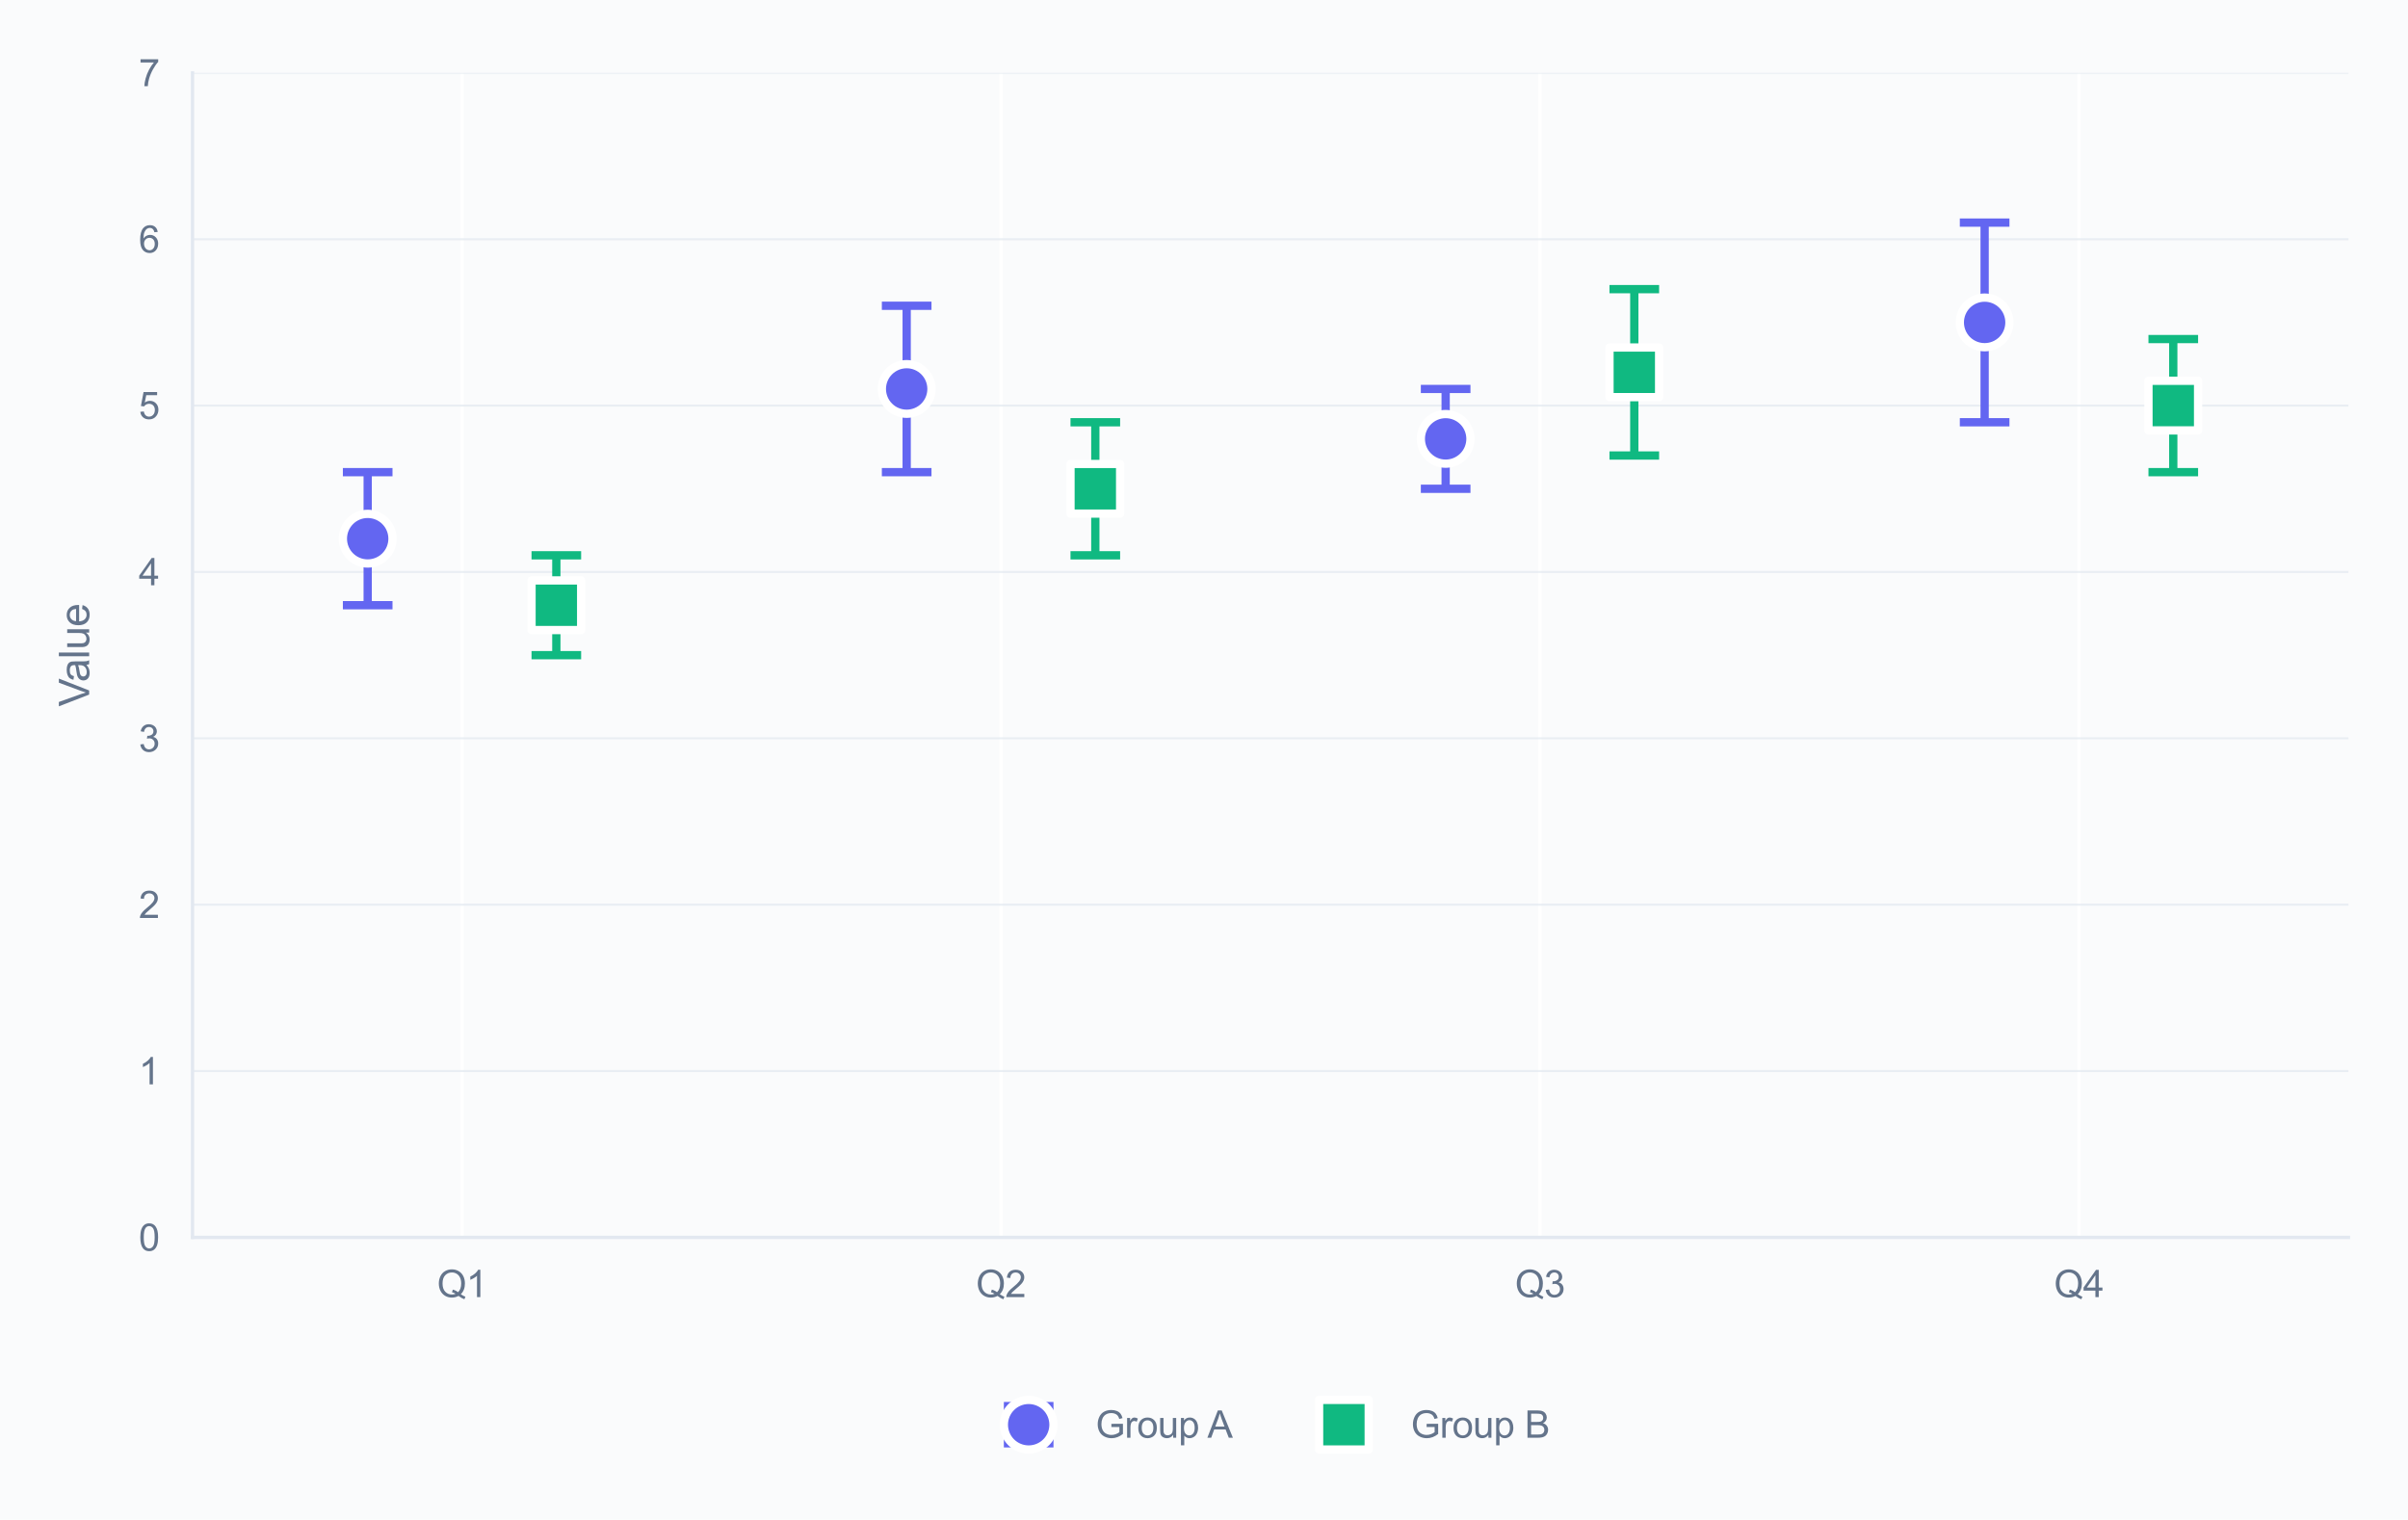 <?xml version="1.0" encoding="utf-8" standalone="no"?>
<!DOCTYPE svg PUBLIC "-//W3C//DTD SVG 1.1//EN"
  "http://www.w3.org/Graphics/SVG/1.1/DTD/svg11.dtd">
<svg xmlns:xlink="http://www.w3.org/1999/xlink" viewBox="0 0 582.23 367.404" xmlns="http://www.w3.org/2000/svg" version="1.1">
 <defs>
  <style type="text/css">*{stroke-linejoin: round; stroke-linecap: butt}</style>
 </defs>
 <g id="figure_1">
  <g id="patch_1">
   <path d="M 0 367.404 
L 582.23 367.404 
L 582.23 0 
L 0 0 
z
" style="fill: #fafbfc"/>
  </g>
  <g id="axes_1">
   <g id="patch_2">
    <path d="M 46.55 299.177 
L 567.83 299.177 
L 567.83 17.621 
L 46.55 17.621 
z
" style="fill: #fafbfc"/>
   </g>
   <g id="matplotlib.axis_1">
    <g id="xtick_1">
     <g id="line2d_1">
      <path d="M 111.71 299.177 
L 111.71 17.621 
" clip-path="url(#pb115aee382)" style="fill: none; stroke: #ffffff; stroke-width: 0.8; stroke-linecap: round"/>
     </g>
     <g id="text_1">
      <!-- Q1 -->
      <g style="fill: #64748b" transform="translate(105.708 313.619) scale(0.09 -0.09)">
       <defs>
        <path id="ArialMT-51" d="M 3966 491 
Q 4388 200 4744 66 
L 4566 -356 
Q 4072 -178 3581 206 
Q 3072 -78 2456 -78 
Q 1834 -78 1328 222 
Q 822 522 548 1065 
Q 275 1609 275 2291 
Q 275 2969 550 3525 
Q 825 4081 1333 4372 
Q 1841 4663 2469 4663 
Q 3103 4663 3612 4361 
Q 4122 4059 4389 3517 
Q 4656 2975 4656 2294 
Q 4656 1728 4484 1276 
Q 4313 825 3966 491 
z
M 2631 1266 
Q 3156 1119 3497 828 
Q 4031 1316 4031 2294 
Q 4031 2850 3842 3265 
Q 3653 3681 3289 3911 
Q 2925 4141 2472 4141 
Q 1794 4141 1347 3677 
Q 900 3213 900 2291 
Q 900 1397 1342 919 
Q 1784 441 2472 441 
Q 2797 441 3084 563 
Q 2800 747 2484 825 
L 2631 1266 
z
" transform="scale(0.016)"/>
        <path id="ArialMT-31" d="M 2384 0 
L 1822 0 
L 1822 3584 
Q 1619 3391 1289 3197 
Q 959 3003 697 2906 
L 697 3450 
Q 1169 3672 1522 3987 
Q 1875 4303 2022 4600 
L 2384 4600 
L 2384 0 
z
" transform="scale(0.016)"/>
       </defs>
       <use xlink:href="#ArialMT-51"/>
       <use xlink:href="#ArialMT-31" transform="translate(77.783 0)"/>
      </g>
     </g>
    </g>
    <g id="xtick_2">
     <g id="line2d_2">
      <path d="M 242.03 299.177 
L 242.03 17.621 
" clip-path="url(#pb115aee382)" style="fill: none; stroke: #ffffff; stroke-width: 0.8; stroke-linecap: round"/>
     </g>
     <g id="text_2">
      <!-- Q2 -->
      <g style="fill: #64748b" transform="translate(236.028 313.619) scale(0.09 -0.09)">
       <defs>
        <path id="ArialMT-32" d="M 3222 541 
L 3222 0 
L 194 0 
Q 188 203 259 391 
Q 375 700 629 1000 
Q 884 1300 1366 1694 
Q 2113 2306 2375 2664 
Q 2638 3022 2638 3341 
Q 2638 3675 2398 3904 
Q 2159 4134 1775 4134 
Q 1369 4134 1125 3890 
Q 881 3647 878 3216 
L 300 3275 
Q 359 3922 746 4261 
Q 1134 4600 1788 4600 
Q 2447 4600 2831 4234 
Q 3216 3869 3216 3328 
Q 3216 3053 3103 2787 
Q 2991 2522 2730 2228 
Q 2469 1934 1863 1422 
Q 1356 997 1212 845 
Q 1069 694 975 541 
L 3222 541 
z
" transform="scale(0.016)"/>
       </defs>
       <use xlink:href="#ArialMT-51"/>
       <use xlink:href="#ArialMT-32" transform="translate(77.783 0)"/>
      </g>
     </g>
    </g>
    <g id="xtick_3">
     <g id="line2d_3">
      <path d="M 372.35 299.177 
L 372.35 17.621 
" clip-path="url(#pb115aee382)" style="fill: none; stroke: #ffffff; stroke-width: 0.8; stroke-linecap: round"/>
     </g>
     <g id="text_3">
      <!-- Q3 -->
      <g style="fill: #64748b" transform="translate(366.348 313.619) scale(0.09 -0.09)">
       <defs>
        <path id="ArialMT-33" d="M 269 1209 
L 831 1284 
Q 928 806 1161 595 
Q 1394 384 1728 384 
Q 2125 384 2398 659 
Q 2672 934 2672 1341 
Q 2672 1728 2419 1979 
Q 2166 2231 1775 2231 
Q 1616 2231 1378 2169 
L 1441 2663 
Q 1497 2656 1531 2656 
Q 1891 2656 2178 2843 
Q 2466 3031 2466 3422 
Q 2466 3731 2256 3934 
Q 2047 4138 1716 4138 
Q 1388 4138 1169 3931 
Q 950 3725 888 3313 
L 325 3413 
Q 428 3978 793 4289 
Q 1159 4600 1703 4600 
Q 2078 4600 2393 4439 
Q 2709 4278 2876 4000 
Q 3044 3722 3044 3409 
Q 3044 3113 2884 2869 
Q 2725 2625 2413 2481 
Q 2819 2388 3044 2092 
Q 3269 1797 3269 1353 
Q 3269 753 2831 336 
Q 2394 -81 1725 -81 
Q 1122 -81 723 278 
Q 325 638 269 1209 
z
" transform="scale(0.016)"/>
       </defs>
       <use xlink:href="#ArialMT-51"/>
       <use xlink:href="#ArialMT-33" transform="translate(77.783 0)"/>
      </g>
     </g>
    </g>
    <g id="xtick_4">
     <g id="line2d_4">
      <path d="M 502.67 299.177 
L 502.67 17.621 
" clip-path="url(#pb115aee382)" style="fill: none; stroke: #ffffff; stroke-width: 0.8; stroke-linecap: round"/>
     </g>
     <g id="text_4">
      <!-- Q4 -->
      <g style="fill: #64748b" transform="translate(496.668 313.619) scale(0.09 -0.09)">
       <defs>
        <path id="ArialMT-34" d="M 2069 0 
L 2069 1097 
L 81 1097 
L 81 1613 
L 2172 4581 
L 2631 4581 
L 2631 1613 
L 3250 1613 
L 3250 1097 
L 2631 1097 
L 2631 0 
L 2069 0 
z
M 2069 1613 
L 2069 3678 
L 634 1613 
L 2069 1613 
z
" transform="scale(0.016)"/>
       </defs>
       <use xlink:href="#ArialMT-51"/>
       <use xlink:href="#ArialMT-34" transform="translate(77.783 0)"/>
      </g>
     </g>
    </g>
   </g>
   <g id="matplotlib.axis_2">
    <g id="ytick_1">
     <g id="line2d_5">
      <path d="M 46.55 299.177 
L 567.83 299.177 
" clip-path="url(#pb115aee382)" style="fill: none; stroke: #e2e8f0; stroke-opacity: 0.7; stroke-width: 0.5; stroke-linecap: round"/>
     </g>
     <g id="text_5">
      <!-- 0 -->
      <g style="fill: #64748b" transform="translate(33.545 302.398) scale(0.09 -0.09)">
       <defs>
        <path id="ArialMT-30" d="M 266 2259 
Q 266 3072 433 3567 
Q 600 4063 929 4331 
Q 1259 4600 1759 4600 
Q 2128 4600 2406 4451 
Q 2684 4303 2865 4023 
Q 3047 3744 3150 3342 
Q 3253 2941 3253 2259 
Q 3253 1453 3087 958 
Q 2922 463 2592 192 
Q 2263 -78 1759 -78 
Q 1097 -78 719 397 
Q 266 969 266 2259 
z
M 844 2259 
Q 844 1131 1108 757 
Q 1372 384 1759 384 
Q 2147 384 2411 759 
Q 2675 1134 2675 2259 
Q 2675 3391 2411 3762 
Q 2147 4134 1753 4134 
Q 1366 4134 1134 3806 
Q 844 3388 844 2259 
z
" transform="scale(0.016)"/>
       </defs>
       <use xlink:href="#ArialMT-30"/>
      </g>
     </g>
    </g>
    <g id="ytick_2">
     <g id="line2d_6">
      <path d="M 46.55 258.955 
L 567.83 258.955 
" clip-path="url(#pb115aee382)" style="fill: none; stroke: #e2e8f0; stroke-opacity: 0.7; stroke-width: 0.5; stroke-linecap: round"/>
     </g>
     <g id="text_6">
      <!-- 1 -->
      <g style="fill: #64748b" transform="translate(33.545 262.176) scale(0.09 -0.09)">
       <use xlink:href="#ArialMT-31"/>
      </g>
     </g>
    </g>
    <g id="ytick_3">
     <g id="line2d_7">
      <path d="M 46.55 218.732 
L 567.83 218.732 
" clip-path="url(#pb115aee382)" style="fill: none; stroke: #e2e8f0; stroke-opacity: 0.7; stroke-width: 0.5; stroke-linecap: round"/>
     </g>
     <g id="text_7">
      <!-- 2 -->
      <g style="fill: #64748b" transform="translate(33.545 221.953) scale(0.09 -0.09)">
       <use xlink:href="#ArialMT-32"/>
      </g>
     </g>
    </g>
    <g id="ytick_4">
     <g id="line2d_8">
      <path d="M 46.55 178.51 
L 567.83 178.51 
" clip-path="url(#pb115aee382)" style="fill: none; stroke: #e2e8f0; stroke-opacity: 0.7; stroke-width: 0.5; stroke-linecap: round"/>
     </g>
     <g id="text_8">
      <!-- 3 -->
      <g style="fill: #64748b" transform="translate(33.545 181.731) scale(0.09 -0.09)">
       <use xlink:href="#ArialMT-33"/>
      </g>
     </g>
    </g>
    <g id="ytick_5">
     <g id="line2d_9">
      <path d="M 46.55 138.288 
L 567.83 138.288 
" clip-path="url(#pb115aee382)" style="fill: none; stroke: #e2e8f0; stroke-opacity: 0.7; stroke-width: 0.5; stroke-linecap: round"/>
     </g>
     <g id="text_9">
      <!-- 4 -->
      <g style="fill: #64748b" transform="translate(33.545 141.509) scale(0.09 -0.09)">
       <use xlink:href="#ArialMT-34"/>
      </g>
     </g>
    </g>
    <g id="ytick_6">
     <g id="line2d_10">
      <path d="M 46.55 98.066 
L 567.83 98.066 
" clip-path="url(#pb115aee382)" style="fill: none; stroke: #e2e8f0; stroke-opacity: 0.7; stroke-width: 0.5; stroke-linecap: round"/>
     </g>
     <g id="text_10">
      <!-- 5 -->
      <g style="fill: #64748b" transform="translate(33.545 101.287) scale(0.09 -0.09)">
       <defs>
        <path id="ArialMT-35" d="M 266 1200 
L 856 1250 
Q 922 819 1161 601 
Q 1400 384 1738 384 
Q 2144 384 2425 690 
Q 2706 997 2706 1503 
Q 2706 1984 2436 2262 
Q 2166 2541 1728 2541 
Q 1456 2541 1237 2417 
Q 1019 2294 894 2097 
L 366 2166 
L 809 4519 
L 3088 4519 
L 3088 3981 
L 1259 3981 
L 1013 2750 
Q 1425 3038 1878 3038 
Q 2478 3038 2890 2622 
Q 3303 2206 3303 1553 
Q 3303 931 2941 478 
Q 2500 -78 1738 -78 
Q 1113 -78 717 272 
Q 322 622 266 1200 
z
" transform="scale(0.016)"/>
       </defs>
       <use xlink:href="#ArialMT-35"/>
      </g>
     </g>
    </g>
    <g id="ytick_7">
     <g id="line2d_11">
      <path d="M 46.55 57.843 
L 567.83 57.843 
" clip-path="url(#pb115aee382)" style="fill: none; stroke: #e2e8f0; stroke-opacity: 0.7; stroke-width: 0.5; stroke-linecap: round"/>
     </g>
     <g id="text_11">
      <!-- 6 -->
      <g style="fill: #64748b" transform="translate(33.545 61.064) scale(0.09 -0.09)">
       <defs>
        <path id="ArialMT-36" d="M 3184 3459 
L 2625 3416 
Q 2550 3747 2413 3897 
Q 2184 4138 1850 4138 
Q 1581 4138 1378 3988 
Q 1113 3794 959 3422 
Q 806 3050 800 2363 
Q 1003 2672 1297 2822 
Q 1591 2972 1913 2972 
Q 2475 2972 2870 2558 
Q 3266 2144 3266 1488 
Q 3266 1056 3080 686 
Q 2894 316 2569 119 
Q 2244 -78 1831 -78 
Q 1128 -78 684 439 
Q 241 956 241 2144 
Q 241 3472 731 4075 
Q 1159 4600 1884 4600 
Q 2425 4600 2770 4297 
Q 3116 3994 3184 3459 
z
M 888 1484 
Q 888 1194 1011 928 
Q 1134 663 1356 523 
Q 1578 384 1822 384 
Q 2178 384 2434 671 
Q 2691 959 2691 1453 
Q 2691 1928 2437 2201 
Q 2184 2475 1800 2475 
Q 1419 2475 1153 2201 
Q 888 1928 888 1484 
z
" transform="scale(0.016)"/>
       </defs>
       <use xlink:href="#ArialMT-36"/>
      </g>
     </g>
    </g>
    <g id="ytick_8">
     <g id="line2d_12">
      <path d="M 46.55 17.621 
L 567.83 17.621 
" clip-path="url(#pb115aee382)" style="fill: none; stroke: #e2e8f0; stroke-opacity: 0.7; stroke-width: 0.5; stroke-linecap: round"/>
     </g>
     <g id="text_12">
      <!-- 7 -->
      <g style="fill: #64748b" transform="translate(33.545 20.842) scale(0.09 -0.09)">
       <defs>
        <path id="ArialMT-37" d="M 303 3981 
L 303 4522 
L 3269 4522 
L 3269 4084 
Q 2831 3619 2401 2847 
Q 1972 2075 1738 1259 
Q 1569 684 1522 0 
L 944 0 
Q 953 541 1156 1306 
Q 1359 2072 1739 2783 
Q 2119 3494 2547 3981 
L 303 3981 
z
" transform="scale(0.016)"/>
       </defs>
       <use xlink:href="#ArialMT-37"/>
      </g>
     </g>
    </g>
    <g id="text_13">
     <!-- Value -->
     <g style="fill: #64748b" transform="translate(21.558 170.818) rotate(-90) scale(0.1 -0.1)">
      <defs>
       <path id="ArialMT-56" d="M 1803 0 
L 28 4581 
L 684 4581 
L 1875 1253 
Q 2019 853 2116 503 
Q 2222 878 2363 1253 
L 3600 4581 
L 4219 4581 
L 2425 0 
L 1803 0 
z
" transform="scale(0.016)"/>
       <path id="ArialMT-61" d="M 2588 409 
Q 2275 144 1986 34 
Q 1697 -75 1366 -75 
Q 819 -75 525 192 
Q 231 459 231 875 
Q 231 1119 342 1320 
Q 453 1522 633 1644 
Q 813 1766 1038 1828 
Q 1203 1872 1538 1913 
Q 2219 1994 2541 2106 
Q 2544 2222 2544 2253 
Q 2544 2597 2384 2738 
Q 2169 2928 1744 2928 
Q 1347 2928 1158 2789 
Q 969 2650 878 2297 
L 328 2372 
Q 403 2725 575 2942 
Q 747 3159 1072 3276 
Q 1397 3394 1825 3394 
Q 2250 3394 2515 3294 
Q 2781 3194 2906 3042 
Q 3031 2891 3081 2659 
Q 3109 2516 3109 2141 
L 3109 1391 
Q 3109 606 3145 398 
Q 3181 191 3288 0 
L 2700 0 
Q 2613 175 2588 409 
z
M 2541 1666 
Q 2234 1541 1622 1453 
Q 1275 1403 1131 1340 
Q 988 1278 909 1158 
Q 831 1038 831 891 
Q 831 666 1001 516 
Q 1172 366 1500 366 
Q 1825 366 2078 508 
Q 2331 650 2450 897 
Q 2541 1088 2541 1459 
L 2541 1666 
z
" transform="scale(0.016)"/>
       <path id="ArialMT-6c" d="M 409 0 
L 409 4581 
L 972 4581 
L 972 0 
L 409 0 
z
" transform="scale(0.016)"/>
       <path id="ArialMT-75" d="M 2597 0 
L 2597 488 
Q 2209 -75 1544 -75 
Q 1250 -75 995 37 
Q 741 150 617 320 
Q 494 491 444 738 
Q 409 903 409 1263 
L 409 3319 
L 972 3319 
L 972 1478 
Q 972 1038 1006 884 
Q 1059 663 1231 536 
Q 1403 409 1656 409 
Q 1909 409 2131 539 
Q 2353 669 2445 892 
Q 2538 1116 2538 1541 
L 2538 3319 
L 3100 3319 
L 3100 0 
L 2597 0 
z
" transform="scale(0.016)"/>
       <path id="ArialMT-65" d="M 2694 1069 
L 3275 997 
Q 3138 488 2766 206 
Q 2394 -75 1816 -75 
Q 1088 -75 661 373 
Q 234 822 234 1631 
Q 234 2469 665 2931 
Q 1097 3394 1784 3394 
Q 2450 3394 2872 2941 
Q 3294 2488 3294 1666 
Q 3294 1616 3291 1516 
L 816 1516 
Q 847 969 1125 678 
Q 1403 388 1819 388 
Q 2128 388 2347 550 
Q 2566 713 2694 1069 
z
M 847 1978 
L 2700 1978 
Q 2663 2397 2488 2606 
Q 2219 2931 1791 2931 
Q 1403 2931 1139 2672 
Q 875 2413 847 1978 
z
" transform="scale(0.016)"/>
      </defs>
      <use xlink:href="#ArialMT-56"/>
      <use xlink:href="#ArialMT-61" transform="translate(59.324 0)"/>
      <use xlink:href="#ArialMT-6c" transform="translate(114.939 0)"/>
      <use xlink:href="#ArialMT-75" transform="translate(137.156 0)"/>
      <use xlink:href="#ArialMT-65" transform="translate(192.771 0)"/>
     </g>
    </g>
   </g>
   <g id="LineCollection_1">
    <path d="M 88.904 146.332 
L 88.904 114.155 
" clip-path="url(#pb115aee382)" style="fill: none; stroke: #6366f1; stroke-width: 2"/>
    <path d="M 219.224 114.155 
L 219.224 73.932 
" clip-path="url(#pb115aee382)" style="fill: none; stroke: #6366f1; stroke-width: 2"/>
    <path d="M 349.544 118.177 
L 349.544 94.043 
" clip-path="url(#pb115aee382)" style="fill: none; stroke: #6366f1; stroke-width: 2"/>
    <path d="M 479.864 102.088 
L 479.864 53.821 
" clip-path="url(#pb115aee382)" style="fill: none; stroke: #6366f1; stroke-width: 2"/>
   </g>
   <g id="line2d_13">
    <defs>
     <path id="md22629c04e" d="M 6 0 
L -6 -0 
" style="stroke: #6366f1; stroke-width: 2"/>
    </defs>
    <g clip-path="url(#pb115aee382)">
     <use xlink:href="#md22629c04e" x="88.904" y="146.332" style="fill: #6366f1; stroke: #6366f1; stroke-width: 2"/>
     <use xlink:href="#md22629c04e" x="219.224" y="114.155" style="fill: #6366f1; stroke: #6366f1; stroke-width: 2"/>
     <use xlink:href="#md22629c04e" x="349.544" y="118.177" style="fill: #6366f1; stroke: #6366f1; stroke-width: 2"/>
     <use xlink:href="#md22629c04e" x="479.864" y="102.088" style="fill: #6366f1; stroke: #6366f1; stroke-width: 2"/>
    </g>
   </g>
   <g id="line2d_14">
    <g clip-path="url(#pb115aee382)">
     <use xlink:href="#md22629c04e" x="88.904" y="114.155" style="fill: #6366f1; stroke: #6366f1; stroke-width: 2"/>
     <use xlink:href="#md22629c04e" x="219.224" y="73.932" style="fill: #6366f1; stroke: #6366f1; stroke-width: 2"/>
     <use xlink:href="#md22629c04e" x="349.544" y="94.043" style="fill: #6366f1; stroke: #6366f1; stroke-width: 2"/>
     <use xlink:href="#md22629c04e" x="479.864" y="53.821" style="fill: #6366f1; stroke: #6366f1; stroke-width: 2"/>
    </g>
   </g>
   <g id="LineCollection_2">
    <path d="M 134.516 158.399 
L 134.516 134.266 
" clip-path="url(#pb115aee382)" style="fill: none; stroke: #10b981; stroke-width: 2"/>
    <path d="M 264.836 134.266 
L 264.836 102.088 
" clip-path="url(#pb115aee382)" style="fill: none; stroke: #10b981; stroke-width: 2"/>
    <path d="M 395.156 110.132 
L 395.156 69.91 
" clip-path="url(#pb115aee382)" style="fill: none; stroke: #10b981; stroke-width: 2"/>
    <path d="M 525.476 114.155 
L 525.476 81.977 
" clip-path="url(#pb115aee382)" style="fill: none; stroke: #10b981; stroke-width: 2"/>
   </g>
   <g id="line2d_15">
    <defs>
     <path id="m3a2e665520" d="M 6 0 
L -6 -0 
" style="stroke: #10b981; stroke-width: 2"/>
    </defs>
    <g clip-path="url(#pb115aee382)">
     <use xlink:href="#m3a2e665520" x="134.516" y="158.399" style="fill: #10b981; stroke: #10b981; stroke-width: 2"/>
     <use xlink:href="#m3a2e665520" x="264.836" y="134.266" style="fill: #10b981; stroke: #10b981; stroke-width: 2"/>
     <use xlink:href="#m3a2e665520" x="395.156" y="110.132" style="fill: #10b981; stroke: #10b981; stroke-width: 2"/>
     <use xlink:href="#m3a2e665520" x="525.476" y="114.155" style="fill: #10b981; stroke: #10b981; stroke-width: 2"/>
    </g>
   </g>
   <g id="line2d_16">
    <g clip-path="url(#pb115aee382)">
     <use xlink:href="#m3a2e665520" x="134.516" y="134.266" style="fill: #10b981; stroke: #10b981; stroke-width: 2"/>
     <use xlink:href="#m3a2e665520" x="264.836" y="102.088" style="fill: #10b981; stroke: #10b981; stroke-width: 2"/>
     <use xlink:href="#m3a2e665520" x="395.156" y="69.91" style="fill: #10b981; stroke: #10b981; stroke-width: 2"/>
     <use xlink:href="#m3a2e665520" x="525.476" y="81.977" style="fill: #10b981; stroke: #10b981; stroke-width: 2"/>
    </g>
   </g>
   <g id="line2d_17">
    <defs>
     <path id="m48b4eb9275" d="M 0 6 
C 1.591 6 3.117 5.368 4.243 4.243 
C 5.368 3.117 6 1.591 6 0 
C 6 -1.591 5.368 -3.117 4.243 -4.243 
C 3.117 -5.368 1.591 -6 0 -6 
C -1.591 -6 -3.117 -5.368 -4.243 -4.243 
C -5.368 -3.117 -6 -1.591 -6 0 
C -6 1.591 -5.368 3.117 -4.243 4.243 
C -3.117 5.368 -1.591 6 0 6 
z
" style="stroke: #ffffff; stroke-width: 2"/>
    </defs>
    <g clip-path="url(#pb115aee382)">
     <use xlink:href="#m48b4eb9275" x="88.904" y="130.243" style="fill: #6366f1; stroke: #ffffff; stroke-width: 2"/>
     <use xlink:href="#m48b4eb9275" x="219.224" y="94.043" style="fill: #6366f1; stroke: #ffffff; stroke-width: 2"/>
     <use xlink:href="#m48b4eb9275" x="349.544" y="106.11" style="fill: #6366f1; stroke: #ffffff; stroke-width: 2"/>
     <use xlink:href="#m48b4eb9275" x="479.864" y="77.954" style="fill: #6366f1; stroke: #ffffff; stroke-width: 2"/>
    </g>
   </g>
   <g id="line2d_18">
    <defs>
     <path id="ma8fb9cacf0" d="M -6 6 
L 6 6 
L 6 -6 
L -6 -6 
z
" style="stroke: #ffffff; stroke-width: 2; stroke-linejoin: miter"/>
    </defs>
    <g clip-path="url(#pb115aee382)">
     <use xlink:href="#ma8fb9cacf0" x="134.516" y="146.332" style="fill: #10b981; stroke: #ffffff; stroke-width: 2; stroke-linejoin: miter"/>
     <use xlink:href="#ma8fb9cacf0" x="264.836" y="118.177" style="fill: #10b981; stroke: #ffffff; stroke-width: 2; stroke-linejoin: miter"/>
     <use xlink:href="#ma8fb9cacf0" x="395.156" y="90.021" style="fill: #10b981; stroke: #ffffff; stroke-width: 2; stroke-linejoin: miter"/>
     <use xlink:href="#ma8fb9cacf0" x="525.476" y="98.066" style="fill: #10b981; stroke: #ffffff; stroke-width: 2; stroke-linejoin: miter"/>
    </g>
   </g>
   <g id="patch_3">
    <path d="M 46.55 299.177 
L 46.55 17.621 
" style="fill: none; stroke: #e2e8f0; stroke-width: 0.8; stroke-linejoin: miter; stroke-linecap: square"/>
   </g>
   <g id="patch_4">
    <path d="M 46.55 299.177 
L 567.83 299.177 
" style="fill: none; stroke: #e2e8f0; stroke-width: 0.8; stroke-linejoin: miter; stroke-linecap: square"/>
   </g>
   <g id="legend_1">
    <g id="LineCollection_3">
     <path d="M 248.722 348.965 
L 248.722 339.965 
" style="fill: none; stroke: #6366f1; stroke-width: 2"/>
    </g>
    <g id="line2d_19">
     <g>
      <use xlink:href="#md22629c04e" x="248.722" y="348.965" style="fill: #6366f1; stroke: #6366f1; stroke-width: 2"/>
     </g>
    </g>
    <g id="line2d_20">
     <g>
      <use xlink:href="#md22629c04e" x="248.722" y="339.965" style="fill: #6366f1; stroke: #6366f1; stroke-width: 2"/>
     </g>
    </g>
    <g id="line2d_21"/>
    <g id="line2d_22">
     <g>
      <use xlink:href="#m48b4eb9275" x="248.722" y="344.465" style="fill: #6366f1; stroke: #ffffff; stroke-width: 2"/>
     </g>
    </g>
    <g id="text_14">
     <!-- Group A -->
     <g style="fill: #64748b" transform="translate(264.923 347.615) scale(0.09 -0.09)">
      <defs>
       <path id="ArialMT-47" d="M 2638 1797 
L 2638 2334 
L 4578 2338 
L 4578 638 
Q 4131 281 3656 101 
Q 3181 -78 2681 -78 
Q 2006 -78 1454 211 
Q 903 500 622 1047 
Q 341 1594 341 2269 
Q 341 2938 620 3517 
Q 900 4097 1425 4378 
Q 1950 4659 2634 4659 
Q 3131 4659 3532 4498 
Q 3934 4338 4162 4050 
Q 4391 3763 4509 3300 
L 3963 3150 
Q 3859 3500 3706 3700 
Q 3553 3900 3268 4020 
Q 2984 4141 2638 4141 
Q 2222 4141 1919 4014 
Q 1616 3888 1430 3681 
Q 1244 3475 1141 3228 
Q 966 2803 966 2306 
Q 966 1694 1177 1281 
Q 1388 869 1791 669 
Q 2194 469 2647 469 
Q 3041 469 3416 620 
Q 3791 772 3984 944 
L 3984 1797 
L 2638 1797 
z
" transform="scale(0.016)"/>
       <path id="ArialMT-72" d="M 416 0 
L 416 3319 
L 922 3319 
L 922 2816 
Q 1116 3169 1280 3281 
Q 1444 3394 1641 3394 
Q 1925 3394 2219 3213 
L 2025 2691 
Q 1819 2813 1613 2813 
Q 1428 2813 1281 2702 
Q 1134 2591 1072 2394 
Q 978 2094 978 1738 
L 978 0 
L 416 0 
z
" transform="scale(0.016)"/>
       <path id="ArialMT-6f" d="M 213 1659 
Q 213 2581 725 3025 
Q 1153 3394 1769 3394 
Q 2453 3394 2887 2945 
Q 3322 2497 3322 1706 
Q 3322 1066 3130 698 
Q 2938 331 2570 128 
Q 2203 -75 1769 -75 
Q 1072 -75 642 372 
Q 213 819 213 1659 
z
M 791 1659 
Q 791 1022 1069 705 
Q 1347 388 1769 388 
Q 2188 388 2466 706 
Q 2744 1025 2744 1678 
Q 2744 2294 2464 2611 
Q 2184 2928 1769 2928 
Q 1347 2928 1069 2612 
Q 791 2297 791 1659 
z
" transform="scale(0.016)"/>
       <path id="ArialMT-70" d="M 422 -1272 
L 422 3319 
L 934 3319 
L 934 2888 
Q 1116 3141 1344 3267 
Q 1572 3394 1897 3394 
Q 2322 3394 2647 3175 
Q 2972 2956 3137 2557 
Q 3303 2159 3303 1684 
Q 3303 1175 3120 767 
Q 2938 359 2589 142 
Q 2241 -75 1856 -75 
Q 1575 -75 1351 44 
Q 1128 163 984 344 
L 984 -1272 
L 422 -1272 
z
M 931 1641 
Q 931 1000 1190 694 
Q 1450 388 1819 388 
Q 2194 388 2461 705 
Q 2728 1022 2728 1688 
Q 2728 2322 2467 2637 
Q 2206 2953 1844 2953 
Q 1484 2953 1207 2617 
Q 931 2281 931 1641 
z
" transform="scale(0.016)"/>
       <path id="ArialMT-20" transform="scale(0.016)"/>
       <path id="ArialMT-41" d="M -9 0 
L 1750 4581 
L 2403 4581 
L 4278 0 
L 3588 0 
L 3053 1388 
L 1138 1388 
L 634 0 
L -9 0 
z
M 1313 1881 
L 2866 1881 
L 2388 3150 
Q 2169 3728 2063 4100 
Q 1975 3659 1816 3225 
L 1313 1881 
z
" transform="scale(0.016)"/>
      </defs>
      <use xlink:href="#ArialMT-47"/>
      <use xlink:href="#ArialMT-72" transform="translate(77.783 0)"/>
      <use xlink:href="#ArialMT-6f" transform="translate(111.084 0)"/>
      <use xlink:href="#ArialMT-75" transform="translate(166.699 0)"/>
      <use xlink:href="#ArialMT-70" transform="translate(222.314 0)"/>
      <use xlink:href="#ArialMT-20" transform="translate(277.93 0)"/>
      <use xlink:href="#ArialMT-41" transform="translate(300.213 0)"/>
     </g>
    </g>
    <g id="LineCollection_4">
     <path d="M 324.943 348.965 
L 324.943 339.965 
" style="fill: none; stroke: #10b981; stroke-width: 2"/>
    </g>
    <g id="line2d_23">
     <g>
      <use xlink:href="#m3a2e665520" x="324.943" y="348.965" style="fill: #10b981; stroke: #10b981; stroke-width: 2"/>
     </g>
    </g>
    <g id="line2d_24">
     <g>
      <use xlink:href="#m3a2e665520" x="324.943" y="339.965" style="fill: #10b981; stroke: #10b981; stroke-width: 2"/>
     </g>
    </g>
    <g id="line2d_25"/>
    <g id="line2d_26">
     <g>
      <use xlink:href="#ma8fb9cacf0" x="324.943" y="344.465" style="fill: #10b981; stroke: #ffffff; stroke-width: 2; stroke-linejoin: miter"/>
     </g>
    </g>
    <g id="text_15">
     <!-- Group B -->
     <g style="fill: #64748b" transform="translate(341.143 347.615) scale(0.09 -0.09)">
      <defs>
       <path id="ArialMT-42" d="M 469 0 
L 469 4581 
L 2188 4581 
Q 2713 4581 3030 4442 
Q 3347 4303 3526 4014 
Q 3706 3725 3706 3409 
Q 3706 3116 3547 2856 
Q 3388 2597 3066 2438 
Q 3481 2316 3704 2022 
Q 3928 1728 3928 1328 
Q 3928 1006 3792 729 
Q 3656 453 3456 303 
Q 3256 153 2954 76 
Q 2653 0 2216 0 
L 469 0 
z
M 1075 2656 
L 2066 2656 
Q 2469 2656 2644 2709 
Q 2875 2778 2992 2937 
Q 3109 3097 3109 3338 
Q 3109 3566 3000 3739 
Q 2891 3913 2687 3977 
Q 2484 4041 1991 4041 
L 1075 4041 
L 1075 2656 
z
M 1075 541 
L 2216 541 
Q 2509 541 2628 563 
Q 2838 600 2978 687 
Q 3119 775 3209 942 
Q 3300 1109 3300 1328 
Q 3300 1584 3169 1773 
Q 3038 1963 2805 2039 
Q 2572 2116 2134 2116 
L 1075 2116 
L 1075 541 
z
" transform="scale(0.016)"/>
      </defs>
      <use xlink:href="#ArialMT-47"/>
      <use xlink:href="#ArialMT-72" transform="translate(77.783 0)"/>
      <use xlink:href="#ArialMT-6f" transform="translate(111.084 0)"/>
      <use xlink:href="#ArialMT-75" transform="translate(166.699 0)"/>
      <use xlink:href="#ArialMT-70" transform="translate(222.314 0)"/>
      <use xlink:href="#ArialMT-20" transform="translate(277.93 0)"/>
      <use xlink:href="#ArialMT-42" transform="translate(305.713 0)"/>
     </g>
    </g>
   </g>
  </g>
 </g>
 <defs>
  <clipPath id="pb115aee382">
   <rect x="46.55" y="17.621" width="521.28" height="281.556"/>
  </clipPath>
 </defs>
</svg>
